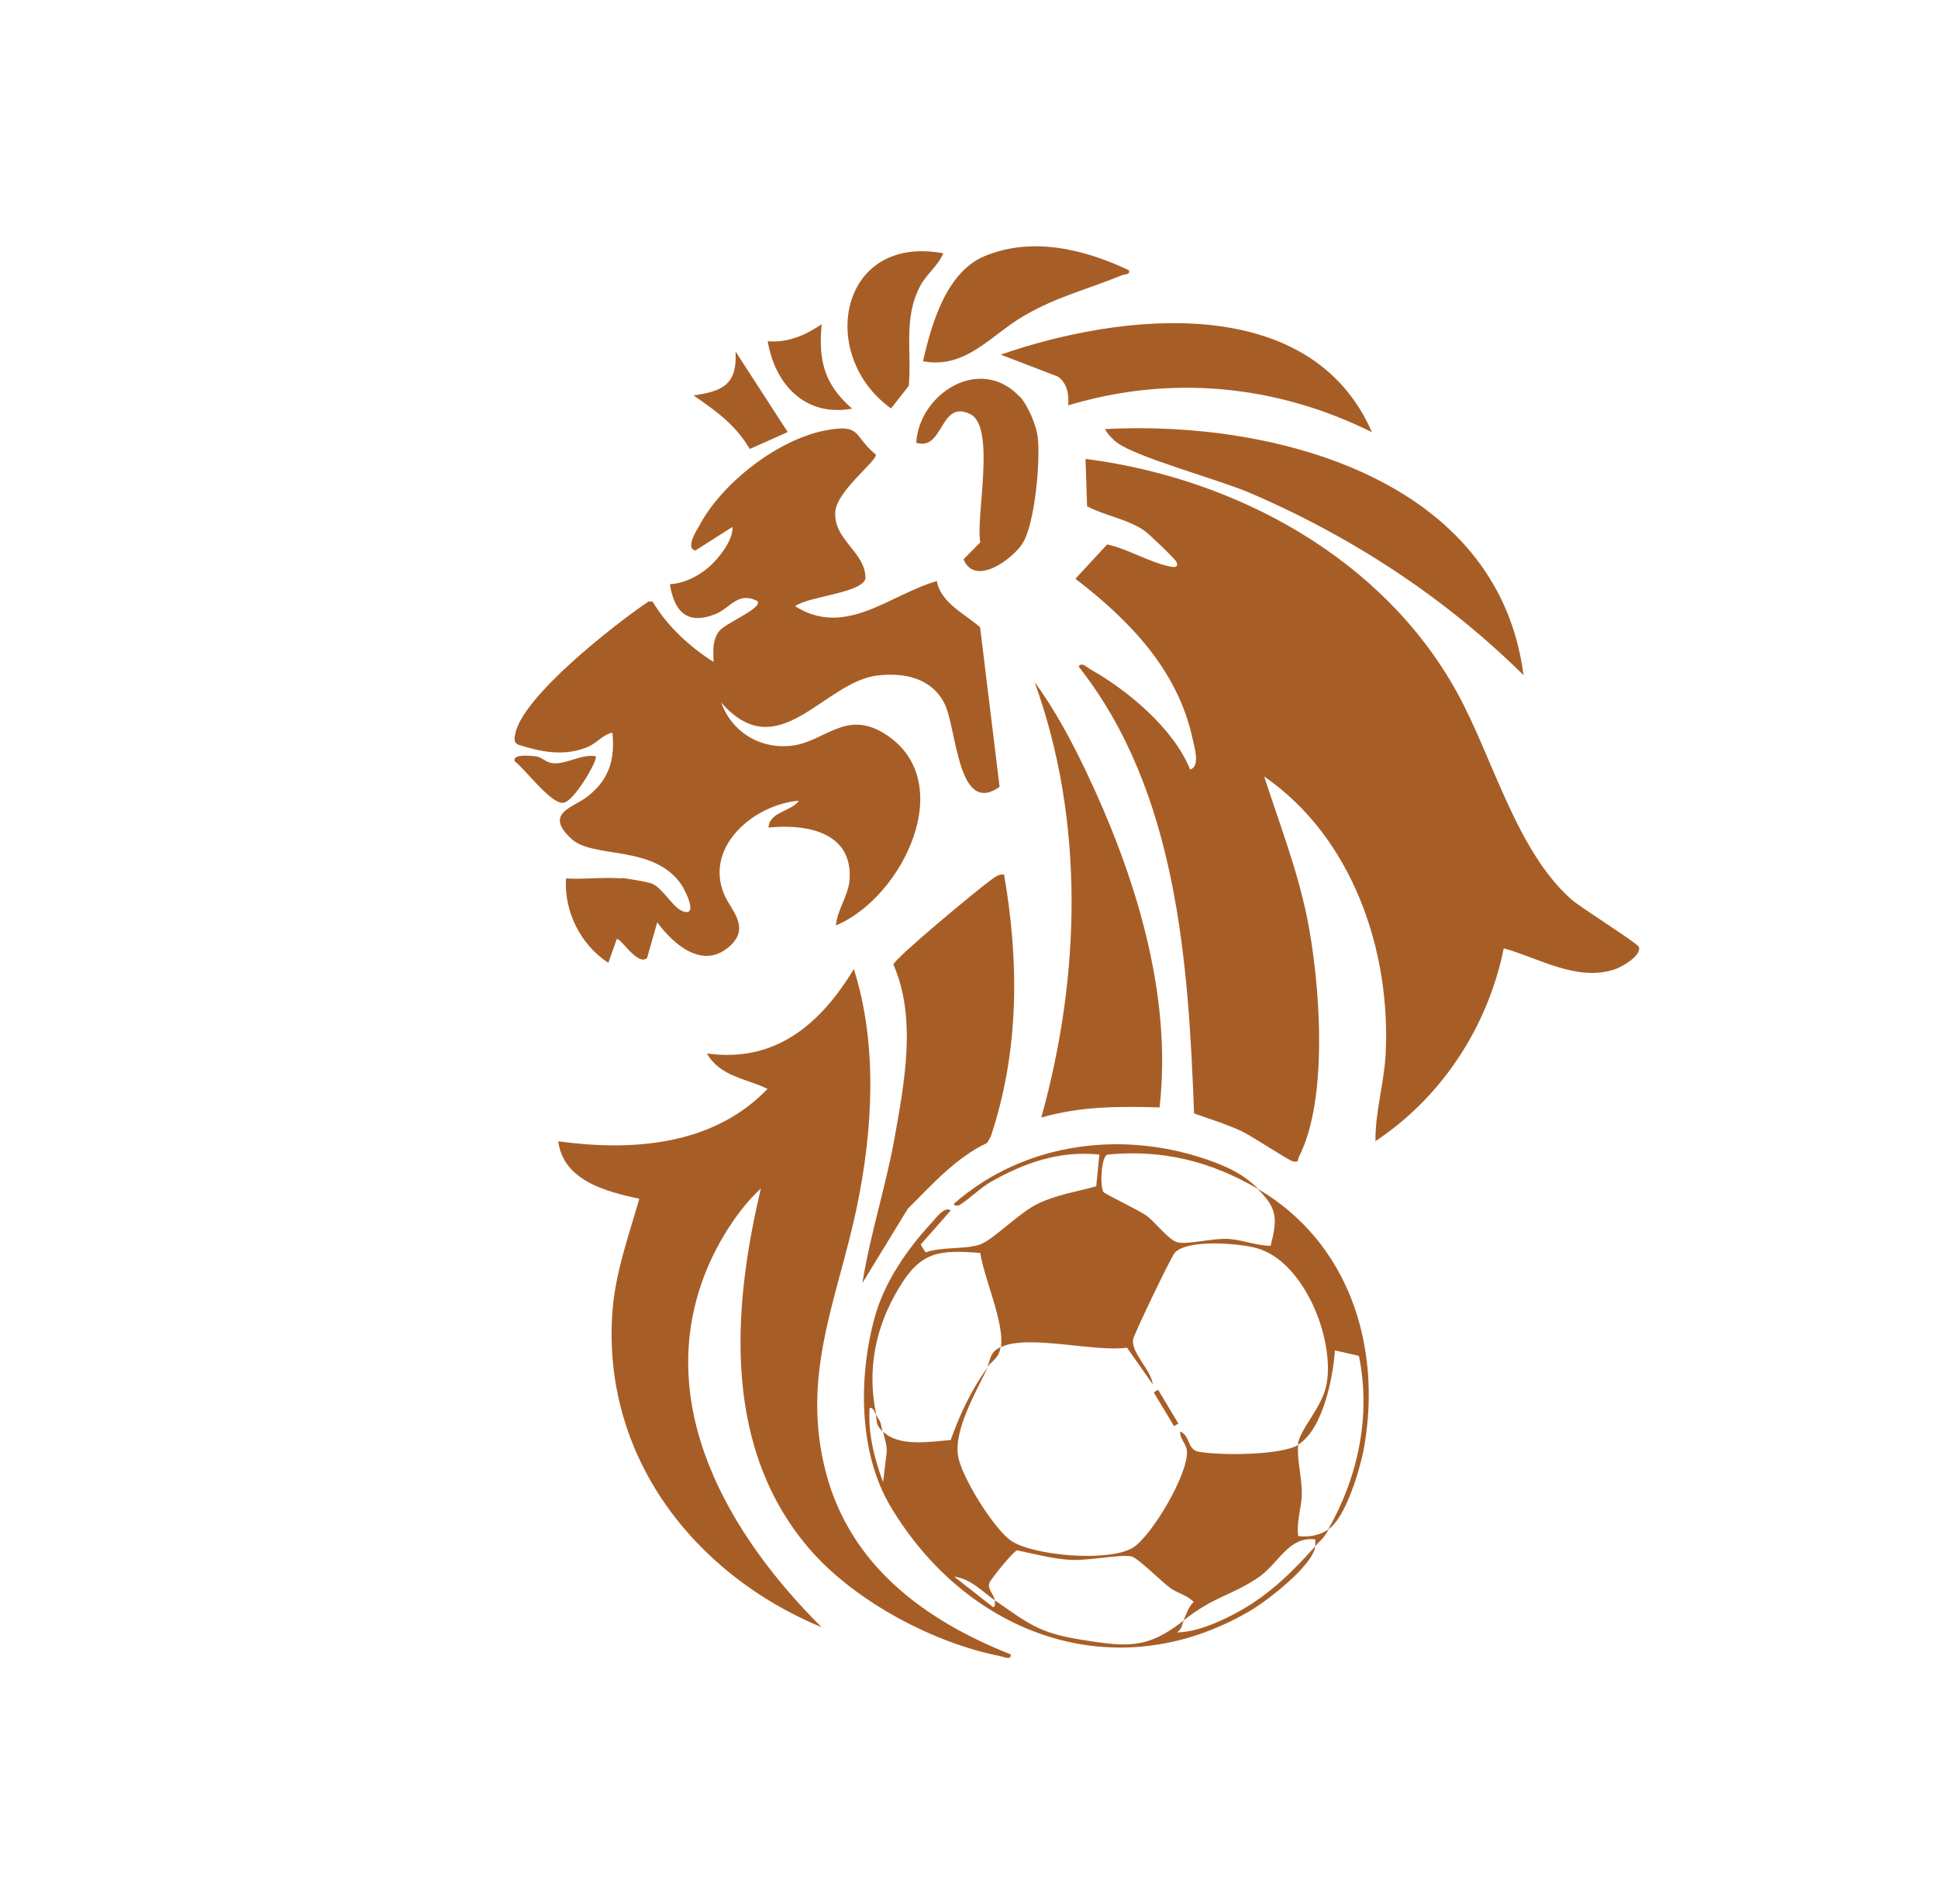 <?xml version="1.0" encoding="UTF-8"?>
<svg id="Layer_1" data-name="Layer 1" xmlns="http://www.w3.org/2000/svg" viewBox="0 0 99.46 97.72">
  <defs>
    <style>
      .cls-1 {
        fill: #a75e26;
      }
    </style>
  </defs>
  <g>
    <path class="cls-1" d="M51.53,44.88c.78,4.52.78,9.05-.68,13.44l-.19.33c-1.63.78-2.81,2.13-4.07,3.38l-2.33,3.81c.4-2.51,1.2-4.94,1.65-7.44.51-2.86,1.14-6.17-.06-8.9.06-.32,4.34-3.86,4.91-4.27.24-.17.46-.39.78-.35Z"/>
    <path class="cls-1" d="M59.5,56.83c-2.08-.06-4.05-.06-6.06.52,2.02-7.25,2.24-15.2-.34-22.34,1.01,1.36,1.9,3.03,2.63,4.56,2.5,5.25,4.45,11.39,3.78,17.27Z"/>
    <path class="cls-1" d="M78.2,34.66c-4.03-3.99-8.87-7.15-14.09-9.38-1.59-.68-5.76-1.8-6.79-2.57-.22-.16-.49-.45-.61-.69,8.68-.47,20.19,2.55,21.48,12.64Z"/>
    <path class="cls-1" d="M70.41,22.18c-4.91-2.44-10.31-2.96-15.59-1.38.04-.57-.04-1.11-.52-1.47l-2.94-1.13c6.17-2.15,15.89-3.26,19.05,3.98Z"/>
    <path class="cls-1" d="M57.94,13.87c.05.24-.18.19-.35.25-1.75.72-3.32,1.09-5.03,2.08s-2.98,2.75-5.19,2.34c.43-1.91,1.2-4.59,3.17-5.4,2.45-1.01,5.11-.35,7.4.73Z"/>
    <path class="cls-1" d="M52.33,20.34c.42.46.86,1.48.93,2.11.14,1.2-.15,4.47-.79,5.45-.55.83-2.45,2.21-3.02.8l.86-.87c-.25-1.3.82-5.93-.52-6.58-1.57-.77-1.35,1.92-2.77,1.47.16-2.54,3.3-4.52,5.31-2.36Z"/>
    <path class="cls-1" d="M48.41,13c-.27.65-.86,1.06-1.18,1.67-.88,1.65-.43,3.35-.59,5.13l-.91,1.16c-3.8-2.72-2.66-8.96,2.68-7.96Z"/>
    <path class="cls-1" d="M40.43,22.17l-1.95.87c-.76-1.27-1.71-1.93-2.89-2.75,1.53-.21,2.25-.58,2.16-2.25l2.68,4.14Z"/>
    <path class="cls-1" d="M43.73,20.97c-2.39.44-3.96-1.23-4.33-3.46,1.05.09,1.93-.31,2.77-.87-.18,1.88.14,3.09,1.56,4.33Z"/>
    <path class="cls-1" d="M30.57,38.81c.15.13-1.09,2.33-1.67,2.39-.63.06-1.94-1.72-2.48-2.13-.18-.42.99-.27,1.12-.25.31.06.49.33.87.35.67.05,1.45-.49,2.17-.36Z"/>
    <path class="cls-1" d="M77.17,48.69c-.82,4.01-3.18,7.62-6.58,9.87-.02-1.46.44-2.97.52-4.42.29-5.35-1.71-11.18-6.23-14.29.78,2.41,1.69,4.75,2.2,7.24.66,3.27,1.13,9.28-.42,12.28-.08.15.04.29-.3.23-.22-.04-2.08-1.28-2.62-1.54-.79-.37-1.64-.63-2.46-.92-.29-7.85-.89-16.55-5.92-22.93.13-.26.42.03.57.12,1.96,1.1,4.29,3.05,5.15,5.16.53-.16.22-1.14.12-1.6-.77-3.53-3.25-6.07-6.01-8.19l1.63-1.76c1.06.23,2.12.89,3.16,1.12.22.05.53.11.4-.22-.07-.16-1.43-1.46-1.67-1.62-.9-.61-1.99-.74-2.92-1.24l-.08-2.43c7.7.99,15.27,5.08,19.08,12.01,1.82,3.31,3.03,8.11,5.86,10.6.5.44,3.39,2.24,3.46,2.44.14.45-.89,1.03-1.25,1.15-1.94.63-3.85-.57-5.67-1.08Z"/>
    <path class="cls-1" d="M31.87,45.05c.3.03,1.36.2,1.6.3.54.23,1.06,1.21,1.54,1.4.87.35.15-1.07-.04-1.35-1.41-2.07-4.51-1.32-5.63-2.34-1.45-1.32.05-1.6.79-2.17,1.12-.86,1.44-1.89,1.3-3.29-.5.1-.76.51-1.26.73-1.21.5-2.38.27-3.59-.12-.21-.12-.18-.27-.15-.48.29-1.94,5.16-5.72,6.85-6.86h.21c.77,1.28,1.88,2.3,3.13,3.1-.01-.57-.08-1.06.27-1.56.29-.42,2.26-1.19,1.99-1.56-1.01-.53-1.39.36-2.18.67-1.45.57-2.1-.15-2.32-1.54.73-.04,1.44-.4,1.99-.87s1.28-1.44,1.22-2.07l-1.9,1.21c-.55-.11.09-1.08.23-1.33,1.17-2.16,4-4.36,6.43-4.83,1.89-.36,1.41.26,2.6,1.24.07.32-2,1.85-2.08,2.93-.11,1.45,1.55,2.05,1.55,3.43-.21.76-2.96.91-3.61,1.42,2.59,1.64,4.87-.61,7.27-1.29.2,1.12,1.44,1.68,2.22,2.37l1,8.19c-2.17,1.54-2.19-3.03-2.83-4.28-.67-1.31-2.06-1.59-3.41-1.44-2.79.31-5.11,4.76-8.05,1.39.56,1.54,2.04,2.43,3.68,2.21s2.72-1.84,4.69-.62c3.89,2.41.95,8.43-2.48,9.85.07-.82.64-1.52.7-2.34.18-2.46-2.23-2.88-4.16-2.68.05-.82,1.18-.82,1.56-1.38-2.29.19-4.86,2.34-3.84,4.8.34.81,1.37,1.68.3,2.66-1.37,1.24-2.88-.06-3.73-1.22l-.52,1.83c-.49.45-1.39-1.1-1.56-.96l-.43,1.21c-1.42-.92-2.28-2.63-2.17-4.33.93.06,1.94-.08,2.86,0Z"/>
  </g>
  <path class="cls-1" d="M51.87,84.9c.04.32-.35.13-.53.09-3.4-.66-7.39-2.78-9.69-5.38-4.56-5.17-4.1-12.32-2.6-18.62-1.17,1.07-2.2,2.74-2.8,4.21-2.79,6.86,1.13,13.55,5.92,18.31-6.59-2.73-11.28-8.81-10.74-16.19.14-1.98.84-3.92,1.38-5.8-1.71-.37-3.9-.93-4.16-2.95,3.8.52,7.95.22,10.74-2.69-1.11-.55-2.42-.61-3.11-1.82,3.52.5,5.84-1.52,7.54-4.33,1.22,3.84.98,8.21.17,12.13-.98,4.77-2.93,8.64-1.6,13.72,1.26,4.78,5.08,7.58,9.48,9.32Z"/>
  <g>
    <path class="cls-1" d="M64.52,60.99c-2.41-1.4-4.86-2.01-7.68-1.74-.33.08-.4,1.64-.21,1.92.07.11,1.82.93,2.23,1.23.45.34,1.15,1.28,1.6,1.36.59.11,1.76-.23,2.6-.18.73.05,1.42.35,2.15.35.37-1.44.33-1.93-.69-2.94,4.67,2.72,6.39,8,5.5,13.21-.19,1.1-.94,3.69-1.86,4.29,1.54-2.69,2.21-5.85,1.58-8.91l-1.23-.28c-.1,1.39-.61,4.07-1.91,4.85.1-.81,1.26-1.92,1.48-3.11.43-2.34-1.16-6.32-3.59-6.99-.91-.25-3.55-.47-4.2.24-.18.19-2.11,4.21-2.14,4.45-.1.69.94,1.58,1.01,2.3l-1.32-1.88c-1.65.24-5.08-.7-6.47-.03.18-1.26-.86-3.5-1.06-4.83-2.12-.17-3.05-.08-4.16,1.77-1.22,2-1.67,4.21-1.18,6.53-.1-.14-.15-.38-.34-.35-.09,1.31.24,2.59.69,3.81l.18-1.48c.04-.39-.1-.75-.18-1.12.8.81,2.42.52,3.47.44.48-1.34,1.07-2.6,1.9-3.73-.6,1.27-1.74,3.19-1.52,4.55.17,1.06,1.84,3.76,2.74,4.36,1.15.76,4.99,1.09,6.22.35.98-.59,2.92-3.89,2.78-5-.05-.38-.37-.59-.34-.97.52.22.35.93.95,1.04,1.09.2,4.21.19,5.11-.35-.09.7.19,1.68.18,2.52-.01.72-.29,1.42-.18,2.16.59.06,1.07-.03,1.56-.35-.32.57-.34.46-.69.87.01-.11,0-.23,0-.35-1.39-.18-1.88,1.27-2.96,1.98-1.42.94-2.24.94-3.8,2.18.15-.34.24-.68.52-.95-.33-.35-.81-.44-1.19-.71-.46-.33-1.69-1.57-2.01-1.63-.61-.11-2.21.23-3.12.18s-1.87-.31-2.74-.49c-.18.03-1.38,1.5-1.43,1.69-.09.34.22.52.28.87-.65-.45-1.22-1.1-2.08-1.21l1.99,1.56c.14.01.1-.24.09-.35,1.72,1.19,2.25,1.68,4.46,2.03,2.33.37,3.36.49,5.24-.99-.09.21-.09.45-.35.61,1.02,0,2.3-.58,3.23-1.1,1.51-.84,2.74-2.04,3.87-3.32-.1.98-2.49,2.82-3.35,3.32-6.93,4.05-14.51,1.23-18.44-5.35-1.66-2.78-1.66-6.68-.81-9.75.5-1.8,1.68-3.5,2.94-4.85.18-.2.66-.85.95-.6l-1.54,1.75.25.4c.82-.29,1.93-.15,2.72-.38.7-.19,2.06-1.66,3.07-2.13s1.94-.6,2.97-.88l.16-1.63c-2.06-.21-3.85.42-5.6,1.42-.48.27-1.28,1.03-1.6,1.18-.08.03-.28.04-.26-.08,3.66-3.21,8.86-3.83,13.38-2.12.87.33,1.57.7,2.21,1.34Z"/>
    <path class="cls-1" d="M50.66,70.17c.2-.43.11-.76.69-1.04-.08.58-.45.7-.69,1.04Z"/>
    <path class="cls-1" d="M45.29,73.46c-.36-.37-.26-.44-.35-.87.3.44.23.37.35.87Z"/>
    <rect class="cls-1" x="59.71" y="71.24" width=".26" height="2.02" transform="translate(-28.64 41.08) rotate(-30.96)"/>
  </g>
</svg>